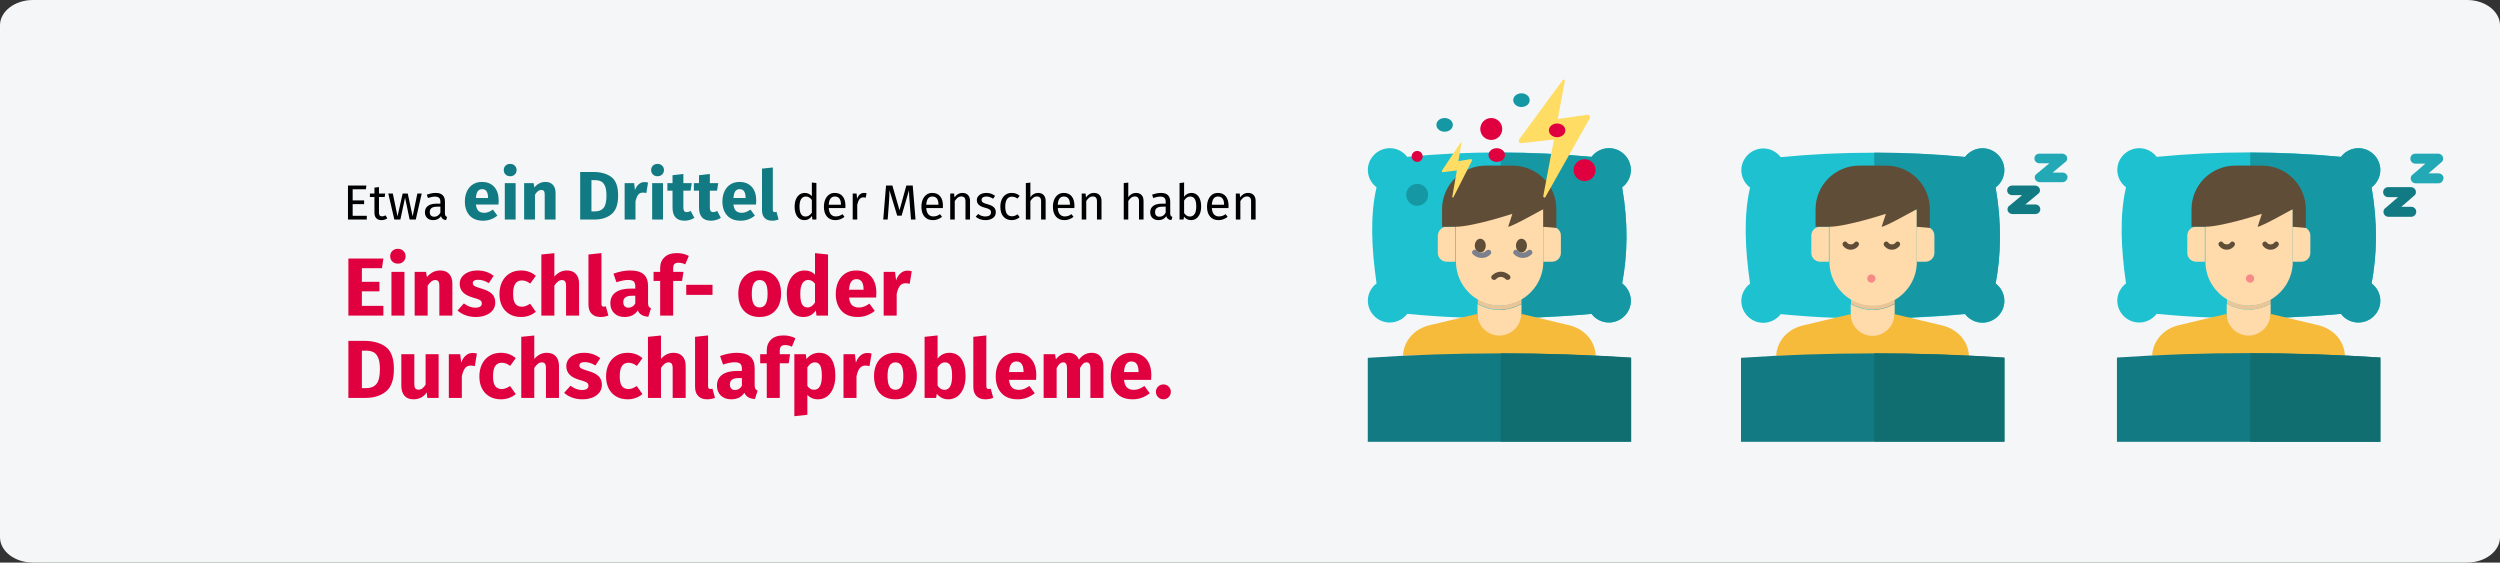 <?xml version="1.0" encoding="UTF-8"?>
<svg width="911px" height="205px" viewBox="0 0 911 205" version="1.1" xmlns="http://www.w3.org/2000/svg" xmlns:xlink="http://www.w3.org/1999/xlink">
    <rect x="0" y="0" width="911" height="205" fill="#333333" stroke="none"/>
    <title>schlafstoerungen-haeufigkeit</title>
    <g id="Page-1" stroke="none" stroke-width="1" fill="none" fill-rule="evenodd">
        <g id="vorlage" transform="translate(0, -6666)" fill-rule="nonzero">
            <g id="schlafstoerungen-haeufigkeit" transform="translate(0, 6666)">
                <path d="M12,0 L899,0 C905.6,0 911,4.146 911,9.213 L911,195.787 C911,200.854 905.6,205 899,205 L12,205 C5.4,205 0,200.854 0,195.787 L0,9.213 C0,4.146 5.4,0 12,0 Z" id="path-1" fill="#F5F6F7"></path>
                <g id="Etwa-ein-Drittel-der" transform="translate(126.8, 59.725)">
                    <path d="M6.858,20.275 L6.858,18.907 L1.71,18.907 L1.71,14.659 L5.886,14.659 L5.886,13.291 L1.71,13.291 L1.71,9.241 L6.516,9.241 L6.714,7.873 L0,7.873 L0,20.275 L6.858,20.275 Z M12.204,20.491 C12.996,20.491 13.704,20.275 14.328,19.843 L14.328,19.843 L13.698,18.745 C13.23,18.997 12.81,19.123 12.438,19.123 C12.03,19.123 11.739,19.012 11.565,18.79 C11.391,18.568 11.304,18.211 11.304,17.719 L11.304,17.719 L11.304,12.067 L13.374,12.067 L13.554,10.789 L11.304,10.789 L11.304,8.449 L9.648,8.647 L9.648,10.789 L7.992,10.789 L7.992,12.067 L9.648,12.067 L9.648,17.791 C9.648,18.667 9.873,19.336 10.323,19.798 C10.773,20.26 11.4,20.491 12.204,20.491 Z M19.098,20.275 L20.808,12.283 L22.464,20.275 L24.714,20.275 L26.874,10.789 L25.29,10.789 L23.562,19.123 L21.78,10.789 L19.926,10.789 L18.054,19.123 L16.344,10.789 L14.688,10.789 L16.902,20.275 L19.098,20.275 Z M35.748,20.491 L36.126,19.339 C35.862,19.243 35.664,19.102 35.532,18.916 C35.4,18.73 35.334,18.445 35.334,18.061 L35.334,18.061 L35.334,13.723 C35.334,12.715 35.058,11.938 34.506,11.392 C33.954,10.846 33.12,10.573 32.004,10.573 C30.996,10.573 29.904,10.789 28.728,11.221 L28.728,11.221 L29.142,12.427 C30.15,12.091 31.002,11.923 31.698,11.923 C32.37,11.923 32.868,12.067 33.192,12.355 C33.516,12.643 33.678,13.123 33.678,13.795 L33.678,13.795 L33.678,14.497 L32.22,14.497 C30.888,14.497 29.859,14.767 29.133,15.307 C28.407,15.847 28.044,16.621 28.044,17.629 C28.044,18.481 28.314,19.171 28.854,19.699 C29.394,20.227 30.132,20.491 31.068,20.491 C32.316,20.491 33.258,20.017 33.894,19.069 C34.038,19.525 34.26,19.861 34.56,20.077 C34.86,20.293 35.256,20.431 35.748,20.491 L35.748,20.491 Z M31.446,19.249 C30.906,19.249 30.498,19.105 30.222,18.817 C29.946,18.529 29.808,18.103 29.808,17.539 C29.808,16.243 30.684,15.595 32.436,15.595 L32.436,15.595 L33.678,15.595 L33.678,17.773 C33.138,18.757 32.394,19.249 31.446,19.249 Z" id="Etwa" fill="#000000"></path>
                    <path d="M49.271,20.7 C51.171,20.7 52.896,20.083 54.446,18.85 L54.446,18.85 L52.821,16.65 C52.238,17.05 51.696,17.346 51.196,17.538 C50.696,17.729 50.179,17.825 49.646,17.825 C48.763,17.825 48.071,17.6 47.571,17.15 C47.071,16.7 46.754,15.917 46.621,14.8 L46.621,14.8 L54.846,14.8 C54.896,14.4 54.921,13.925 54.921,13.375 C54.921,11.242 54.379,9.575 53.296,8.375 C52.213,7.175 50.713,6.575 48.796,6.575 C47.496,6.575 46.379,6.888 45.446,7.513 C44.513,8.137 43.804,8.988 43.321,10.062 C42.838,11.137 42.596,12.35 42.596,13.7 C42.596,15.833 43.171,17.533 44.321,18.8 C45.471,20.067 47.121,20.7 49.271,20.7 Z M51.046,12.425 L46.621,12.425 C46.704,11.275 46.934,10.45 47.309,9.95 C47.684,9.45 48.213,9.2 48.896,9.2 C50.296,9.2 51.013,10.217 51.046,12.25 L51.046,12.25 L51.046,12.425 Z M59.096,4.5 C59.779,4.5 60.342,4.287 60.783,3.862 C61.225,3.438 61.446,2.9 61.446,2.25 C61.446,1.6 61.225,1.062 60.783,0.637 C60.342,0.212 59.779,0 59.096,0 C58.413,0 57.854,0.212 57.421,0.637 C56.988,1.062 56.771,1.6 56.771,2.25 C56.771,2.9 56.988,3.438 57.421,3.862 C57.854,4.287 58.413,4.5 59.096,4.5 Z M61.096,20.275 L61.096,7 L57.146,7 L57.146,20.275 L61.096,20.275 Z M68.146,20.275 L68.146,11.2 C68.879,10.05 69.646,9.475 70.446,9.475 C70.863,9.475 71.175,9.604 71.383,9.863 C71.592,10.121 71.696,10.583 71.696,11.25 L71.696,11.25 L71.696,20.275 L75.646,20.275 L75.646,10.575 C75.646,9.308 75.321,8.325 74.671,7.625 C74.021,6.925 73.121,6.575 71.971,6.575 C71.154,6.575 70.417,6.742 69.758,7.075 C69.1,7.408 68.488,7.908 67.921,8.575 L67.921,8.575 L67.646,7 L64.196,7 L64.196,20.275 L68.146,20.275 Z M89.821,20.275 C92.371,20.275 94.446,19.621 96.046,18.312 C97.646,17.004 98.446,14.742 98.446,11.525 C98.446,8.258 97.625,6.013 95.984,4.787 C94.342,3.562 92.163,2.95 89.446,2.95 L89.446,2.95 L84.621,2.95 L84.621,20.275 L89.821,20.275 Z M90.071,17.3 L88.721,17.3 L88.721,5.925 L90.021,5.925 C90.904,5.925 91.646,6.079 92.246,6.388 C92.846,6.696 93.321,7.258 93.671,8.075 C94.021,8.892 94.196,10.042 94.196,11.525 C94.196,13.692 93.846,15.196 93.146,16.038 C92.446,16.879 91.421,17.3 90.071,17.3 L90.071,17.3 Z M104.771,20.275 L104.771,13.7 C105.004,12.617 105.325,11.804 105.734,11.262 C106.142,10.721 106.738,10.45 107.521,10.45 C107.821,10.45 108.221,10.508 108.721,10.625 L108.721,10.625 L109.346,6.8 C108.946,6.683 108.504,6.625 108.021,6.625 C107.254,6.625 106.567,6.888 105.959,7.412 C105.35,7.938 104.896,8.658 104.596,9.575 L104.596,9.575 L104.271,7 L100.821,7 L100.821,20.275 L104.771,20.275 Z M112.796,4.5 C113.479,4.5 114.042,4.287 114.484,3.862 C114.925,3.438 115.146,2.9 115.146,2.25 C115.146,1.6 114.925,1.062 114.484,0.637 C114.042,0.212 113.479,0 112.796,0 C112.113,0 111.554,0.212 111.121,0.637 C110.688,1.062 110.471,1.6 110.471,2.25 C110.471,2.9 110.688,3.438 111.121,3.862 C111.554,4.287 112.113,4.5 112.796,4.5 Z M114.796,20.275 L114.796,7 L110.846,7 L110.846,20.275 L114.796,20.275 Z M122.621,20.7 C123.254,20.7 123.892,20.608 124.534,20.425 C125.175,20.242 125.738,19.983 126.221,19.65 L126.221,19.65 L124.896,17.15 C124.396,17.433 123.921,17.575 123.471,17.575 C123.038,17.575 122.721,17.442 122.521,17.175 C122.321,16.908 122.221,16.467 122.221,15.85 L122.221,15.85 L122.221,9.75 L124.846,9.75 L125.271,7 L122.221,7 L122.221,3.675 L118.271,4.125 L118.271,7 L116.396,7 L116.396,9.75 L118.271,9.75 L118.271,15.9 C118.271,19.083 119.721,20.683 122.621,20.7 Z M132.271,20.7 C132.904,20.7 133.542,20.608 134.184,20.425 C134.825,20.242 135.388,19.983 135.871,19.65 L135.871,19.65 L134.546,17.15 C134.046,17.433 133.571,17.575 133.121,17.575 C132.688,17.575 132.371,17.442 132.171,17.175 C131.971,16.908 131.871,16.467 131.871,15.85 L131.871,15.85 L131.871,9.75 L134.496,9.75 L134.921,7 L131.871,7 L131.871,3.675 L127.921,4.125 L127.921,7 L126.046,7 L126.046,9.75 L127.921,9.75 L127.921,15.9 C127.921,19.083 129.371,20.683 132.271,20.7 Z M143.121,20.7 C145.021,20.7 146.746,20.083 148.296,18.85 L148.296,18.85 L146.671,16.65 C146.088,17.05 145.546,17.346 145.046,17.538 C144.546,17.729 144.029,17.825 143.496,17.825 C142.613,17.825 141.921,17.6 141.421,17.15 C140.921,16.7 140.604,15.917 140.471,14.8 L140.471,14.8 L148.696,14.8 C148.746,14.4 148.771,13.925 148.771,13.375 C148.771,11.242 148.229,9.575 147.146,8.375 C146.063,7.175 144.563,6.575 142.646,6.575 C141.346,6.575 140.229,6.888 139.296,7.513 C138.363,8.137 137.654,8.988 137.171,10.062 C136.688,11.137 136.446,12.35 136.446,13.7 C136.446,15.833 137.021,17.533 138.171,18.8 C139.321,20.067 140.971,20.7 143.121,20.7 Z M144.896,12.425 L140.471,12.425 C140.554,11.275 140.784,10.45 141.159,9.95 C141.534,9.45 142.063,9.2 142.746,9.2 C144.146,9.2 144.863,10.217 144.896,12.25 L144.896,12.25 L144.896,12.425 Z M154.521,20.7 C155.404,20.7 156.204,20.55 156.921,20.25 L156.921,20.25 L156.146,17.45 C155.946,17.533 155.729,17.575 155.496,17.575 C155.046,17.575 154.821,17.3 154.821,16.75 L154.821,16.75 L154.821,1.3 L150.871,1.725 L150.871,16.9 C150.871,18.117 151.192,19.054 151.833,19.712 C152.475,20.371 153.371,20.7 154.521,20.7 Z" id="einDrittel" fill="#117A83"></path>
                    <path d="M166.339,20.491 C166.915,20.491 167.437,20.356 167.905,20.086 C168.373,19.816 168.763,19.441 169.075,18.961 L169.075,18.961 L169.237,20.275 L170.695,20.275 L170.695,6.973 L169.039,6.775 L169.039,11.743 C168.307,10.963 167.455,10.573 166.483,10.573 C165.727,10.573 165.067,10.786 164.503,11.212 C163.939,11.638 163.507,12.229 163.207,12.985 C162.907,13.741 162.757,14.605 162.757,15.577 C162.757,17.077 163.072,18.271 163.702,19.159 C164.332,20.047 165.211,20.491 166.339,20.491 Z M166.699,19.177 C166.003,19.177 165.469,18.877 165.097,18.277 C164.725,17.677 164.539,16.765 164.539,15.541 C164.539,14.329 164.74,13.417 165.142,12.805 C165.544,12.193 166.111,11.887 166.843,11.887 C167.287,11.887 167.686,11.992 168.04,12.202 C168.394,12.412 168.727,12.721 169.039,13.129 L169.039,13.129 L169.039,17.773 C168.703,18.241 168.355,18.592 167.995,18.826 C167.635,19.06 167.203,19.177 166.699,19.177 Z M177.625,20.491 C178.825,20.491 179.929,20.095 180.937,19.303 L180.937,19.303 L180.217,18.313 C179.797,18.601 179.395,18.811 179.011,18.943 C178.627,19.075 178.207,19.141 177.751,19.141 C177.031,19.141 176.443,18.895 175.987,18.403 C175.531,17.911 175.267,17.143 175.195,16.099 L175.195,16.099 L181.243,16.099 C181.267,15.811 181.279,15.529 181.279,15.253 C181.279,13.789 180.943,12.643 180.271,11.815 C179.599,10.987 178.633,10.573 177.373,10.573 C176.569,10.573 175.87,10.789 175.276,11.221 C174.682,11.653 174.226,12.25 173.908,13.012 C173.59,13.774 173.431,14.647 173.431,15.631 C173.431,17.143 173.8,18.331 174.538,19.195 C175.276,20.059 176.305,20.491 177.625,20.491 Z M179.641,14.875 L175.195,14.875 C175.315,12.883 176.053,11.887 177.409,11.887 C178.153,11.887 178.711,12.133 179.083,12.625 C179.455,13.117 179.641,13.831 179.641,14.767 L179.641,14.767 L179.641,14.875 Z M185.581,20.275 L185.581,14.857 C185.785,13.945 186.067,13.273 186.427,12.841 C186.787,12.409 187.261,12.193 187.849,12.193 C188.113,12.193 188.389,12.229 188.677,12.301 L188.677,12.301 L188.983,10.681 C188.695,10.609 188.383,10.573 188.047,10.573 C187.471,10.573 186.967,10.753 186.535,11.113 C186.103,11.473 185.761,12.007 185.509,12.715 L185.509,12.715 L185.347,10.789 L183.925,10.789 L183.925,20.275 L185.581,20.275 Z M196.669,20.275 L197.083,14.803 C197.239,12.835 197.317,11.101 197.317,9.601 L197.317,9.601 L200.143,18.871 L201.745,18.871 L204.427,9.619 C204.451,10.795 204.553,12.481 204.733,14.677 L204.733,14.677 L205.165,20.275 L206.821,20.275 L205.795,7.873 L203.473,7.873 L200.989,16.891 L198.379,7.873 L196.075,7.873 L195.049,20.275 L196.669,20.275 Z M213.157,20.491 C214.357,20.491 215.461,20.095 216.469,19.303 L216.469,19.303 L215.749,18.313 C215.329,18.601 214.927,18.811 214.543,18.943 C214.159,19.075 213.739,19.141 213.283,19.141 C212.563,19.141 211.975,18.895 211.519,18.403 C211.063,17.911 210.799,17.143 210.727,16.099 L210.727,16.099 L216.775,16.099 C216.799,15.811 216.811,15.529 216.811,15.253 C216.811,13.789 216.475,12.643 215.803,11.815 C215.131,10.987 214.165,10.573 212.905,10.573 C212.101,10.573 211.402,10.789 210.808,11.221 C210.214,11.653 209.758,12.25 209.44,13.012 C209.122,13.774 208.963,14.647 208.963,15.631 C208.963,17.143 209.332,18.331 210.07,19.195 C210.808,20.059 211.837,20.491 213.157,20.491 Z M215.173,14.875 L210.727,14.875 C210.847,12.883 211.585,11.887 212.941,11.887 C213.685,11.887 214.243,12.133 214.615,12.625 C214.987,13.117 215.173,13.831 215.173,14.767 L215.173,14.767 L215.173,14.875 Z M221.113,20.275 L221.113,13.543 C221.449,13.003 221.809,12.589 222.193,12.301 C222.577,12.013 223.021,11.869 223.525,11.869 C224.017,11.869 224.389,12.007 224.641,12.283 C224.893,12.559 225.019,13.033 225.019,13.705 L225.019,13.705 L225.019,20.275 L226.675,20.275 L226.675,13.471 C226.675,12.571 226.432,11.863 225.946,11.347 C225.46,10.831 224.785,10.573 223.921,10.573 C223.321,10.573 222.772,10.717 222.274,11.005 C221.776,11.293 221.359,11.689 221.023,12.193 L221.023,12.193 L220.879,10.789 L219.457,10.789 L219.457,20.275 L221.113,20.275 Z M232.327,20.491 C233.371,20.491 234.256,20.245 234.982,19.753 C235.708,19.261 236.071,18.547 236.071,17.611 C236.071,16.819 235.81,16.195 235.288,15.739 C234.766,15.283 233.977,14.923 232.921,14.659 C232.153,14.455 231.622,14.245 231.328,14.029 C231.034,13.813 230.887,13.513 230.887,13.129 C230.887,12.745 231.043,12.442 231.355,12.22 C231.667,11.998 232.093,11.887 232.633,11.887 C233.065,11.887 233.476,11.953 233.866,12.085 C234.256,12.217 234.667,12.421 235.099,12.697 L235.099,12.697 L235.801,11.653 C235.333,11.293 234.841,11.023 234.325,10.843 C233.809,10.663 233.227,10.573 232.579,10.573 C231.931,10.573 231.346,10.684 230.824,10.906 C230.302,11.128 229.894,11.44 229.6,11.842 C229.306,12.244 229.159,12.691 229.159,13.183 C229.159,13.867 229.384,14.431 229.834,14.875 C230.284,15.319 231.013,15.673 232.021,15.937 C232.645,16.105 233.119,16.264 233.443,16.414 C233.767,16.564 233.995,16.738 234.127,16.936 C234.259,17.134 234.325,17.395 234.325,17.719 C234.325,18.163 234.142,18.514 233.776,18.772 C233.41,19.03 232.915,19.159 232.291,19.159 C231.319,19.159 230.431,18.853 229.627,18.241 L229.627,18.241 L228.745,19.249 C229.693,20.077 230.887,20.491 232.327,20.491 Z M241.867,20.491 C242.935,20.491 243.901,20.143 244.765,19.447 L244.765,19.447 L244.009,18.367 C243.625,18.619 243.277,18.802 242.965,18.916 C242.653,19.03 242.311,19.087 241.939,19.087 C241.159,19.087 240.559,18.802 240.139,18.232 C239.719,17.662 239.509,16.777 239.509,15.577 C239.509,14.377 239.722,13.471 240.148,12.859 C240.574,12.247 241.171,11.941 241.939,11.941 C242.323,11.941 242.674,11.998 242.992,12.112 C243.31,12.226 243.637,12.403 243.973,12.643 L243.973,12.643 L244.765,11.599 C244.333,11.239 243.883,10.978 243.415,10.816 C242.947,10.654 242.431,10.573 241.867,10.573 C241.015,10.573 240.28,10.783 239.662,11.203 C239.044,11.623 238.567,12.211 238.231,12.967 C237.895,13.723 237.727,14.605 237.727,15.613 C237.727,17.137 238.096,18.331 238.834,19.195 C239.572,20.059 240.583,20.491 241.867,20.491 Z M248.671,20.275 L248.671,13.525 C249.007,12.997 249.367,12.589 249.751,12.301 C250.135,12.013 250.573,11.869 251.065,11.869 C251.557,11.869 251.932,12.007 252.19,12.283 C252.448,12.559 252.577,13.033 252.577,13.705 L252.577,13.705 L252.577,20.275 L254.233,20.275 L254.233,13.471 C254.233,12.571 253.99,11.863 253.504,11.347 C253.018,10.831 252.343,10.573 251.479,10.573 C250.351,10.573 249.415,11.083 248.671,12.103 L248.671,12.103 L248.671,6.811 L247.015,6.991 L247.015,20.275 L248.671,20.275 Z M261.073,20.491 C262.273,20.491 263.377,20.095 264.385,19.303 L264.385,19.303 L263.665,18.313 C263.245,18.601 262.843,18.811 262.459,18.943 C262.075,19.075 261.655,19.141 261.199,19.141 C260.479,19.141 259.891,18.895 259.435,18.403 C258.979,17.911 258.715,17.143 258.643,16.099 L258.643,16.099 L264.691,16.099 C264.715,15.811 264.727,15.529 264.727,15.253 C264.727,13.789 264.391,12.643 263.719,11.815 C263.047,10.987 262.081,10.573 260.821,10.573 C260.017,10.573 259.318,10.789 258.724,11.221 C258.13,11.653 257.674,12.25 257.356,13.012 C257.038,13.774 256.879,14.647 256.879,15.631 C256.879,17.143 257.248,18.331 257.986,19.195 C258.724,20.059 259.753,20.491 261.073,20.491 Z M263.089,14.875 L258.643,14.875 C258.763,12.883 259.501,11.887 260.857,11.887 C261.601,11.887 262.159,12.133 262.531,12.625 C262.903,13.117 263.089,13.831 263.089,14.767 L263.089,14.767 L263.089,14.875 Z M269.029,20.275 L269.029,13.543 C269.365,13.003 269.725,12.589 270.109,12.301 C270.493,12.013 270.937,11.869 271.441,11.869 C271.933,11.869 272.305,12.007 272.557,12.283 C272.809,12.559 272.935,13.033 272.935,13.705 L272.935,13.705 L272.935,20.275 L274.591,20.275 L274.591,13.471 C274.591,12.571 274.348,11.863 273.862,11.347 C273.376,10.831 272.701,10.573 271.837,10.573 C271.237,10.573 270.688,10.717 270.19,11.005 C269.692,11.293 269.275,11.689 268.939,12.193 L268.939,12.193 L268.795,10.789 L267.373,10.789 L267.373,20.275 L269.029,20.275 Z M284.347,20.275 L284.347,13.525 C284.683,12.997 285.043,12.589 285.427,12.301 C285.811,12.013 286.249,11.869 286.741,11.869 C287.233,11.869 287.608,12.007 287.866,12.283 C288.124,12.559 288.253,13.033 288.253,13.705 L288.253,13.705 L288.253,20.275 L289.909,20.275 L289.909,13.471 C289.909,12.571 289.666,11.863 289.18,11.347 C288.694,10.831 288.019,10.573 287.155,10.573 C286.027,10.573 285.091,11.083 284.347,12.103 L284.347,12.103 L284.347,6.811 L282.691,6.991 L282.691,20.275 L284.347,20.275 Z M300.043,20.491 L300.421,19.339 C300.157,19.243 299.959,19.102 299.827,18.916 C299.695,18.73 299.629,18.445 299.629,18.061 L299.629,18.061 L299.629,13.723 C299.629,12.715 299.353,11.938 298.801,11.392 C298.249,10.846 297.415,10.573 296.299,10.573 C295.291,10.573 294.199,10.789 293.023,11.221 L293.023,11.221 L293.437,12.427 C294.445,12.091 295.297,11.923 295.993,11.923 C296.665,11.923 297.163,12.067 297.487,12.355 C297.811,12.643 297.973,13.123 297.973,13.795 L297.973,13.795 L297.973,14.497 L296.515,14.497 C295.183,14.497 294.154,14.767 293.428,15.307 C292.702,15.847 292.339,16.621 292.339,17.629 C292.339,18.481 292.609,19.171 293.149,19.699 C293.689,20.227 294.427,20.491 295.363,20.491 C296.611,20.491 297.553,20.017 298.189,19.069 C298.333,19.525 298.555,19.861 298.855,20.077 C299.155,20.293 299.551,20.431 300.043,20.491 L300.043,20.491 Z M295.741,19.249 C295.201,19.249 294.793,19.105 294.517,18.817 C294.241,18.529 294.103,18.103 294.103,17.539 C294.103,16.243 294.979,15.595 296.731,15.595 L296.731,15.595 L297.973,15.595 L297.973,17.773 C297.433,18.757 296.689,19.249 295.741,19.249 Z M307.171,20.491 C307.927,20.491 308.587,20.284 309.151,19.87 C309.715,19.456 310.147,18.874 310.447,18.124 C310.747,17.374 310.897,16.507 310.897,15.523 C310.897,13.963 310.579,12.748 309.943,11.878 C309.307,11.008 308.449,10.573 307.369,10.573 C306.265,10.573 305.371,11.041 304.687,11.977 L304.687,11.977 L304.687,6.775 L303.031,6.973 L303.031,20.275 L304.489,20.275 L304.651,19.231 C305.335,20.071 306.175,20.491 307.171,20.491 Z M306.775,19.177 C306.367,19.177 305.98,19.063 305.614,18.835 C305.248,18.607 304.939,18.295 304.687,17.899 L304.687,17.899 L304.687,13.363 C305.323,12.379 306.061,11.887 306.901,11.887 C307.609,11.887 308.155,12.172 308.539,12.742 C308.923,13.312 309.115,14.239 309.115,15.523 C309.115,16.771 308.908,17.692 308.494,18.286 C308.08,18.88 307.507,19.177 306.775,19.177 Z M317.233,20.491 C318.433,20.491 319.537,20.095 320.545,19.303 L320.545,19.303 L319.825,18.313 C319.405,18.601 319.003,18.811 318.619,18.943 C318.235,19.075 317.815,19.141 317.359,19.141 C316.639,19.141 316.051,18.895 315.595,18.403 C315.139,17.911 314.875,17.143 314.803,16.099 L314.803,16.099 L320.851,16.099 C320.875,15.811 320.887,15.529 320.887,15.253 C320.887,13.789 320.551,12.643 319.879,11.815 C319.207,10.987 318.241,10.573 316.981,10.573 C316.177,10.573 315.478,10.789 314.884,11.221 C314.29,11.653 313.834,12.25 313.516,13.012 C313.198,13.774 313.039,14.647 313.039,15.631 C313.039,17.143 313.408,18.331 314.146,19.195 C314.884,20.059 315.913,20.491 317.233,20.491 Z M319.249,14.875 L314.803,14.875 C314.923,12.883 315.661,11.887 317.017,11.887 C317.761,11.887 318.319,12.133 318.691,12.625 C319.063,13.117 319.249,13.831 319.249,14.767 L319.249,14.767 L319.249,14.875 Z M325.189,20.275 L325.189,13.543 C325.525,13.003 325.885,12.589 326.269,12.301 C326.653,12.013 327.097,11.869 327.601,11.869 C328.093,11.869 328.465,12.007 328.717,12.283 C328.969,12.559 329.095,13.033 329.095,13.705 L329.095,13.705 L329.095,20.275 L330.751,20.275 L330.751,13.471 C330.751,12.571 330.508,11.863 330.022,11.347 C329.536,10.831 328.861,10.573 327.997,10.573 C327.397,10.573 326.848,10.717 326.35,11.005 C325.852,11.293 325.435,11.689 325.099,12.193 L325.099,12.193 L324.955,10.789 L323.533,10.789 L323.533,20.275 L325.189,20.275 Z" id="derMenschenhaben" fill="#000000"></path>
                    <path d="M12.9,55.275 L12.9,51.735 L5.07,51.735 L5.07,46.425 L11.46,46.425 L11.46,42.975 L5.07,42.975 L5.07,37.995 L12.39,37.995 L12.9,34.485 L0.15,34.485 L0.15,55.275 L12.9,55.275 Z M18.18,36.345 C19,36.345 19.675,36.09 20.205,35.58 C20.735,35.07 21,34.425 21,33.645 C21,32.865 20.735,32.22 20.205,31.71 C19.675,31.2 19,30.945 18.18,30.945 C17.36,30.945 16.69,31.2 16.17,31.71 C15.65,32.22 15.39,32.865 15.39,33.645 C15.39,34.425 15.65,35.07 16.17,35.58 C16.69,36.09 17.36,36.345 18.18,36.345 Z M20.58,55.275 L20.58,39.345 L15.84,39.345 L15.84,55.275 L20.58,55.275 Z M29.04,55.275 L29.04,44.385 C29.92,43.005 30.84,42.315 31.8,42.315 C32.3,42.315 32.675,42.47 32.925,42.78 C33.175,43.09 33.3,43.645 33.3,44.445 L33.3,44.445 L33.3,55.275 L38.04,55.275 L38.04,43.635 C38.04,42.115 37.65,40.935 36.87,40.095 C36.09,39.255 35.01,38.835 33.63,38.835 C32.65,38.835 31.765,39.035 30.975,39.435 C30.185,39.835 29.45,40.435 28.77,41.235 L28.77,41.235 L28.44,39.345 L24.3,39.345 L24.3,55.275 L29.04,55.275 Z M46.59,55.785 C47.91,55.785 49.11,55.575 50.19,55.155 C51.27,54.735 52.12,54.13 52.74,53.34 C53.36,52.55 53.67,51.615 53.67,50.535 C53.67,49.175 53.265,48.11 52.455,47.34 C51.645,46.57 50.41,45.945 48.75,45.465 C47.79,45.185 47.08,44.945 46.62,44.745 C46.16,44.545 45.855,44.35 45.705,44.16 C45.555,43.97 45.48,43.725 45.48,43.425 C45.48,43.045 45.645,42.75 45.975,42.54 C46.305,42.33 46.78,42.225 47.4,42.225 C48.72,42.225 50.03,42.635 51.33,43.455 L51.33,43.455 L53.07,40.785 C52.31,40.165 51.43,39.685 50.43,39.345 C49.43,39.005 48.36,38.835 47.22,38.835 C45.92,38.835 44.775,39.05 43.785,39.48 C42.795,39.91 42.035,40.49 41.505,41.22 C40.975,41.95 40.71,42.775 40.71,43.695 C40.71,44.915 41.1,45.935 41.88,46.755 C42.66,47.575 43.84,48.215 45.42,48.675 C46.42,48.955 47.15,49.19 47.61,49.38 C48.07,49.57 48.38,49.775 48.54,49.995 C48.7,50.215 48.78,50.515 48.78,50.895 C48.78,51.375 48.575,51.745 48.165,52.005 C47.755,52.265 47.19,52.395 46.47,52.395 C44.99,52.395 43.58,51.875 42.24,50.835 L42.24,50.835 L39.93,53.415 C40.73,54.155 41.705,54.735 42.855,55.155 C44.005,55.575 45.25,55.785 46.59,55.785 Z M63.09,55.785 C65.09,55.785 66.88,55.155 68.46,53.895 L68.46,53.895 L66.39,50.955 C65.77,51.335 65.24,51.61 64.8,51.78 C64.36,51.95 63.87,52.035 63.33,52.035 C62.31,52.035 61.53,51.685 60.99,50.985 C60.45,50.285 60.18,49.095 60.18,47.415 C60.18,45.675 60.45,44.415 60.99,43.635 C61.53,42.855 62.33,42.465 63.39,42.465 C64.41,42.465 65.42,42.845 66.42,43.605 L66.42,43.605 L68.46,40.785 C67.68,40.125 66.85,39.635 65.97,39.315 C65.09,38.995 64.1,38.835 63,38.835 C61.44,38.835 60.07,39.2 58.89,39.93 C57.71,40.66 56.8,41.675 56.16,42.975 C55.52,44.275 55.2,45.765 55.2,47.445 C55.2,49.125 55.52,50.59 56.16,51.84 C56.8,53.09 57.71,54.06 58.89,54.75 C60.07,55.44 61.47,55.785 63.09,55.785 Z M75.21,55.275 L75.21,44.355 C76.09,42.995 77.01,42.315 77.97,42.315 C78.45,42.315 78.82,42.47 79.08,42.78 C79.34,43.09 79.47,43.645 79.47,44.445 L79.47,44.445 L79.47,55.275 L84.21,55.275 L84.21,43.635 C84.21,42.115 83.82,40.935 83.04,40.095 C82.26,39.255 81.18,38.835 79.8,38.835 C78.88,38.835 78.05,39.02 77.31,39.39 C76.57,39.76 75.87,40.315 75.21,41.055 L75.21,41.055 L75.21,32.535 L70.47,33.015 L70.47,55.275 L75.21,55.275 Z M92.01,55.785 C93.07,55.785 94.03,55.605 94.89,55.245 L94.89,55.245 L93.96,51.885 C93.72,51.985 93.46,52.035 93.18,52.035 C92.64,52.035 92.37,51.705 92.37,51.045 L92.37,51.045 L92.37,32.505 L87.63,33.015 L87.63,51.225 C87.63,52.685 88.015,53.81 88.785,54.6 C89.555,55.39 90.63,55.785 92.01,55.785 Z M100.8,55.785 C102.96,55.785 104.56,54.985 105.6,53.385 C105.94,54.145 106.42,54.7 107.04,55.05 C107.66,55.4 108.46,55.615 109.44,55.695 L109.44,55.695 L110.43,52.605 C110.05,52.465 109.775,52.255 109.605,51.975 C109.435,51.695 109.35,51.255 109.35,50.655 L109.35,50.655 L109.35,44.475 C109.35,42.595 108.82,41.185 107.76,40.245 C106.7,39.305 105.03,38.835 102.75,38.835 C101.85,38.835 100.875,38.935 99.825,39.135 C98.775,39.335 97.75,39.625 96.75,40.005 L96.75,40.005 L97.83,43.125 C98.61,42.865 99.37,42.66 100.11,42.51 C100.85,42.36 101.48,42.285 102,42.285 C103,42.285 103.7,42.46 104.1,42.81 C104.5,43.16 104.7,43.805 104.7,44.745 L104.7,44.745 L104.7,45.435 L103.08,45.435 C100.66,45.435 98.81,45.895 97.53,46.815 C96.25,47.735 95.61,49.065 95.61,50.805 C95.61,52.285 96.08,53.485 97.02,54.405 C97.96,55.325 99.22,55.785 100.8,55.785 Z M102.18,52.395 C101.6,52.395 101.145,52.22 100.815,51.87 C100.485,51.52 100.32,51.025 100.32,50.385 C100.32,49.585 100.585,48.995 101.115,48.615 C101.645,48.235 102.45,48.045 103.53,48.045 L103.53,48.045 L104.7,48.045 L104.7,50.865 C104.1,51.885 103.26,52.395 102.18,52.395 Z M118.5,55.275 L118.5,42.645 L121.74,42.645 L122.25,39.345 L118.5,39.345 L118.5,38.115 C118.5,37.355 118.65,36.815 118.95,36.495 C119.25,36.175 119.74,36.015 120.42,36.015 C121.28,36.015 122.11,36.215 122.91,36.615 L122.91,36.615 L124.2,33.525 C122.88,32.845 121.43,32.505 119.85,32.505 C117.89,32.505 116.385,33.01 115.335,34.02 C114.285,35.03 113.76,36.335 113.76,37.935 L113.76,37.935 L113.76,39.345 L111.36,39.345 L111.36,42.645 L113.76,42.645 L113.76,55.275 L118.5,55.275 Z M132.84,47.715 L132.84,44.055 L123.27,44.055 L123.27,47.715 L132.84,47.715 Z M150.03,55.785 C151.63,55.785 153.015,55.435 154.185,54.735 C155.355,54.035 156.255,53.05 156.885,51.78 C157.515,50.51 157.83,49.025 157.83,47.325 C157.83,44.645 157.14,42.56 155.76,41.07 C154.38,39.58 152.47,38.835 150.03,38.835 C148.43,38.835 147.045,39.185 145.875,39.885 C144.705,40.585 143.805,41.57 143.175,42.84 C142.545,44.11 142.23,45.595 142.23,47.295 C142.23,49.975 142.925,52.06 144.315,53.55 C145.705,55.04 147.61,55.785 150.03,55.785 Z M150.03,52.305 C149.05,52.305 148.325,51.905 147.855,51.105 C147.385,50.305 147.15,49.035 147.15,47.295 C147.15,45.595 147.39,44.34 147.87,43.53 C148.35,42.72 149.07,42.315 150.03,42.315 C151.01,42.315 151.735,42.715 152.205,43.515 C152.675,44.315 152.91,45.585 152.91,47.325 C152.91,49.025 152.67,50.28 152.19,51.09 C151.71,51.9 150.99,52.305 150.03,52.305 Z M165.96,55.785 C167.86,55.785 169.37,54.995 170.49,53.415 L170.49,53.415 L170.73,55.275 L174.93,55.275 L174.93,33.015 L170.19,32.505 L170.19,40.335 C169.19,39.335 167.93,38.835 166.41,38.835 C165.13,38.835 163.995,39.195 163.005,39.915 C162.015,40.635 161.25,41.635 160.71,42.915 C160.17,44.195 159.9,45.645 159.9,47.265 C159.9,49.905 160.415,51.985 161.445,53.505 C162.475,55.025 163.98,55.785 165.96,55.785 Z M167.43,52.305 C166.59,52.305 165.945,51.935 165.495,51.195 C165.045,50.455 164.82,49.155 164.82,47.295 C164.82,45.595 165.08,44.335 165.6,43.515 C166.12,42.695 166.82,42.285 167.7,42.285 C168.2,42.285 168.645,42.395 169.035,42.615 C169.425,42.835 169.81,43.175 170.19,43.635 L170.19,43.635 L170.19,50.505 C169.45,51.705 168.53,52.305 167.43,52.305 Z M185.76,55.785 C188.04,55.785 190.11,55.045 191.97,53.565 L191.97,53.565 L190.02,50.925 C189.32,51.405 188.67,51.76 188.07,51.99 C187.47,52.22 186.85,52.335 186.21,52.335 C185.15,52.335 184.32,52.065 183.72,51.525 C183.12,50.985 182.74,50.045 182.58,48.705 L182.58,48.705 L192.45,48.705 C192.51,48.225 192.54,47.655 192.54,46.995 C192.54,44.435 191.89,42.435 190.59,40.995 C189.29,39.555 187.49,38.835 185.19,38.835 C183.63,38.835 182.29,39.21 181.17,39.96 C180.05,40.71 179.2,41.73 178.62,43.02 C178.04,44.31 177.75,45.765 177.75,47.385 C177.75,49.945 178.44,51.985 179.82,53.505 C181.2,55.025 183.18,55.785 185.76,55.785 Z M187.89,45.855 L182.58,45.855 C182.68,44.475 182.955,43.485 183.405,42.885 C183.855,42.285 184.49,41.985 185.31,41.985 C186.99,41.985 187.85,43.205 187.89,45.645 L187.89,45.645 L187.89,45.855 Z M199.95,55.275 L199.95,47.385 C200.23,46.085 200.615,45.11 201.105,44.46 C201.595,43.81 202.31,43.485 203.25,43.485 C203.61,43.485 204.09,43.555 204.69,43.695 L204.69,43.695 L205.44,39.105 C204.96,38.965 204.43,38.895 203.85,38.895 C202.93,38.895 202.105,39.21 201.375,39.84 C200.645,40.47 200.1,41.335 199.74,42.435 L199.74,42.435 L199.35,39.345 L195.21,39.345 L195.21,55.275 L199.95,55.275 Z M6.39,85.275 C9.45,85.275 11.94,84.49 13.86,82.92 C15.78,81.35 16.74,78.635 16.74,74.775 C16.74,70.855 15.755,68.16 13.785,66.69 C11.815,65.22 9.2,64.485 5.94,64.485 L5.94,64.485 L0.15,64.485 L0.15,85.275 L6.39,85.275 Z M6.69,81.705 L5.07,81.705 L5.07,68.055 L6.63,68.055 C7.69,68.055 8.58,68.24 9.3,68.61 C10.02,68.98 10.59,69.655 11.01,70.635 C11.43,71.615 11.64,72.995 11.64,74.775 C11.64,77.375 11.22,79.18 10.38,80.19 C9.54,81.2 8.31,81.705 6.69,81.705 L6.69,81.705 Z M23.88,85.785 C25.94,85.785 27.55,84.945 28.71,83.265 L28.71,83.265 L28.92,85.275 L33.03,85.275 L33.03,69.345 L28.29,69.345 L28.29,80.415 C27.57,81.655 26.71,82.275 25.71,82.275 C25.19,82.275 24.805,82.12 24.555,81.81 C24.305,81.5 24.18,80.955 24.18,80.175 L24.18,80.175 L24.18,69.345 L19.44,69.345 L19.44,80.775 C19.44,82.355 19.815,83.585 20.565,84.465 C21.315,85.345 22.42,85.785 23.88,85.785 Z M41.49,85.275 L41.49,77.385 C41.77,76.085 42.155,75.11 42.645,74.46 C43.135,73.81 43.85,73.485 44.79,73.485 C45.15,73.485 45.63,73.555 46.23,73.695 L46.23,73.695 L46.98,69.105 C46.5,68.965 45.97,68.895 45.39,68.895 C44.47,68.895 43.645,69.21 42.915,69.84 C42.185,70.47 41.64,71.335 41.28,72.435 L41.28,72.435 L40.89,69.345 L36.75,69.345 L36.75,85.275 L41.49,85.275 Z M55.77,85.785 C57.77,85.785 59.56,85.155 61.14,83.895 L61.14,83.895 L59.07,80.955 C58.45,81.335 57.92,81.61 57.48,81.78 C57.04,81.95 56.55,82.035 56.01,82.035 C54.99,82.035 54.21,81.685 53.67,80.985 C53.13,80.285 52.86,79.095 52.86,77.415 C52.86,75.675 53.13,74.415 53.67,73.635 C54.21,72.855 55.01,72.465 56.07,72.465 C57.09,72.465 58.1,72.845 59.1,73.605 L59.1,73.605 L61.14,70.785 C60.36,70.125 59.53,69.635 58.65,69.315 C57.77,68.995 56.78,68.835 55.68,68.835 C54.12,68.835 52.75,69.2 51.57,69.93 C50.39,70.66 49.48,71.675 48.84,72.975 C48.2,74.275 47.88,75.765 47.88,77.445 C47.88,79.125 48.2,80.59 48.84,81.84 C49.48,83.09 50.39,84.06 51.57,84.75 C52.75,85.44 54.15,85.785 55.77,85.785 Z M67.89,85.275 L67.89,74.355 C68.77,72.995 69.69,72.315 70.65,72.315 C71.13,72.315 71.5,72.47 71.76,72.78 C72.02,73.09 72.15,73.645 72.15,74.445 L72.15,74.445 L72.15,85.275 L76.89,85.275 L76.89,73.635 C76.89,72.115 76.5,70.935 75.72,70.095 C74.94,69.255 73.86,68.835 72.48,68.835 C71.56,68.835 70.73,69.02 69.99,69.39 C69.25,69.76 68.55,70.315 67.89,71.055 L67.89,71.055 L67.89,62.535 L63.15,63.015 L63.15,85.275 L67.89,85.275 Z M85.44,85.785 C86.76,85.785 87.96,85.575 89.04,85.155 C90.12,84.735 90.97,84.13 91.59,83.34 C92.21,82.55 92.52,81.615 92.52,80.535 C92.52,79.175 92.115,78.11 91.305,77.34 C90.495,76.57 89.26,75.945 87.6,75.465 C86.64,75.185 85.93,74.945 85.47,74.745 C85.01,74.545 84.705,74.35 84.555,74.16 C84.405,73.97 84.33,73.725 84.33,73.425 C84.33,73.045 84.495,72.75 84.825,72.54 C85.155,72.33 85.63,72.225 86.25,72.225 C87.57,72.225 88.88,72.635 90.18,73.455 L90.18,73.455 L91.92,70.785 C91.16,70.165 90.28,69.685 89.28,69.345 C88.28,69.005 87.21,68.835 86.07,68.835 C84.77,68.835 83.625,69.05 82.635,69.48 C81.645,69.91 80.885,70.49 80.355,71.22 C79.825,71.95 79.56,72.775 79.56,73.695 C79.56,74.915 79.95,75.935 80.73,76.755 C81.51,77.575 82.69,78.215 84.27,78.675 C85.27,78.955 86,79.19 86.46,79.38 C86.92,79.57 87.23,79.775 87.39,79.995 C87.55,80.215 87.63,80.515 87.63,80.895 C87.63,81.375 87.425,81.745 87.015,82.005 C86.605,82.265 86.04,82.395 85.32,82.395 C83.84,82.395 82.43,81.875 81.09,80.835 L81.09,80.835 L78.78,83.415 C79.58,84.155 80.555,84.735 81.705,85.155 C82.855,85.575 84.1,85.785 85.44,85.785 Z M101.94,85.785 C103.94,85.785 105.73,85.155 107.31,83.895 L107.31,83.895 L105.24,80.955 C104.62,81.335 104.09,81.61 103.65,81.78 C103.21,81.95 102.72,82.035 102.18,82.035 C101.16,82.035 100.38,81.685 99.84,80.985 C99.3,80.285 99.03,79.095 99.03,77.415 C99.03,75.675 99.3,74.415 99.84,73.635 C100.38,72.855 101.18,72.465 102.24,72.465 C103.26,72.465 104.27,72.845 105.27,73.605 L105.27,73.605 L107.31,70.785 C106.53,70.125 105.7,69.635 104.82,69.315 C103.94,68.995 102.95,68.835 101.85,68.835 C100.29,68.835 98.92,69.2 97.74,69.93 C96.56,70.66 95.65,71.675 95.01,72.975 C94.37,74.275 94.05,75.765 94.05,77.445 C94.05,79.125 94.37,80.59 95.01,81.84 C95.65,83.09 96.56,84.06 97.74,84.75 C98.92,85.44 100.32,85.785 101.94,85.785 Z M114.06,85.275 L114.06,74.355 C114.94,72.995 115.86,72.315 116.82,72.315 C117.3,72.315 117.67,72.47 117.93,72.78 C118.19,73.09 118.32,73.645 118.32,74.445 L118.32,74.445 L118.32,85.275 L123.06,85.275 L123.06,73.635 C123.06,72.115 122.67,70.935 121.89,70.095 C121.11,69.255 120.03,68.835 118.65,68.835 C117.73,68.835 116.9,69.02 116.16,69.39 C115.42,69.76 114.72,70.315 114.06,71.055 L114.06,71.055 L114.06,62.535 L109.32,63.015 L109.32,85.275 L114.06,85.275 Z M130.86,85.785 C131.92,85.785 132.88,85.605 133.74,85.245 L133.74,85.245 L132.81,81.885 C132.57,81.985 132.31,82.035 132.03,82.035 C131.49,82.035 131.22,81.705 131.22,81.045 L131.22,81.045 L131.22,62.505 L126.48,63.015 L126.48,81.225 C126.48,82.685 126.865,83.81 127.635,84.6 C128.405,85.39 129.48,85.785 130.86,85.785 Z M139.65,85.785 C141.81,85.785 143.41,84.985 144.45,83.385 C144.79,84.145 145.27,84.7 145.89,85.05 C146.51,85.4 147.31,85.615 148.29,85.695 L148.29,85.695 L149.28,82.605 C148.9,82.465 148.625,82.255 148.455,81.975 C148.285,81.695 148.2,81.255 148.2,80.655 L148.2,80.655 L148.2,74.475 C148.2,72.595 147.67,71.185 146.61,70.245 C145.55,69.305 143.88,68.835 141.6,68.835 C140.7,68.835 139.725,68.935 138.675,69.135 C137.625,69.335 136.6,69.625 135.6,70.005 L135.6,70.005 L136.68,73.125 C137.46,72.865 138.22,72.66 138.96,72.51 C139.7,72.36 140.33,72.285 140.85,72.285 C141.85,72.285 142.55,72.46 142.95,72.81 C143.35,73.16 143.55,73.805 143.55,74.745 L143.55,74.745 L143.55,75.435 L141.93,75.435 C139.51,75.435 137.66,75.895 136.38,76.815 C135.1,77.735 134.46,79.065 134.46,80.805 C134.46,82.285 134.93,83.485 135.87,84.405 C136.81,85.325 138.07,85.785 139.65,85.785 Z M141.03,82.395 C140.45,82.395 139.995,82.22 139.665,81.87 C139.335,81.52 139.17,81.025 139.17,80.385 C139.17,79.585 139.435,78.995 139.965,78.615 C140.495,78.235 141.3,78.045 142.38,78.045 L142.38,78.045 L143.55,78.045 L143.55,80.865 C142.95,81.885 142.11,82.395 141.03,82.395 Z M157.35,85.275 L157.35,72.645 L160.59,72.645 L161.1,69.345 L157.35,69.345 L157.35,68.115 C157.35,67.355 157.5,66.815 157.8,66.495 C158.1,66.175 158.59,66.015 159.27,66.015 C160.13,66.015 160.96,66.215 161.76,66.615 L161.76,66.615 L163.05,63.525 C161.73,62.845 160.28,62.505 158.7,62.505 C156.74,62.505 155.235,63.01 154.185,64.02 C153.135,65.03 152.61,66.335 152.61,67.935 L152.61,67.935 L152.61,69.345 L150.21,69.345 L150.21,72.645 L152.61,72.645 L152.61,85.275 L157.35,85.275 Z M162.66,91.935 L167.4,91.425 L167.4,84.135 C168.38,85.235 169.67,85.785 171.27,85.785 C172.55,85.785 173.67,85.42 174.63,84.69 C175.59,83.96 176.325,82.95 176.835,81.66 C177.345,80.37 177.6,78.905 177.6,77.265 C177.6,74.605 177.11,72.535 176.13,71.055 C175.15,69.575 173.66,68.835 171.66,68.835 C170.82,68.835 170,69.02 169.2,69.39 C168.4,69.76 167.69,70.335 167.07,71.115 L167.07,71.115 L166.83,69.345 L162.66,69.345 L162.66,91.935 Z M169.83,82.305 C168.85,82.305 168.04,81.835 167.4,80.895 L167.4,80.895 L167.4,74.175 C167.76,73.575 168.175,73.115 168.645,72.795 C169.115,72.475 169.62,72.315 170.16,72.315 C171,72.315 171.63,72.68 172.05,73.41 C172.47,74.14 172.68,75.445 172.68,77.325 C172.68,80.645 171.73,82.305 169.83,82.305 Z M185.31,85.275 L185.31,77.385 C185.59,76.085 185.975,75.11 186.465,74.46 C186.955,73.81 187.67,73.485 188.61,73.485 C188.97,73.485 189.45,73.555 190.05,73.695 L190.05,73.695 L190.8,69.105 C190.32,68.965 189.79,68.895 189.21,68.895 C188.29,68.895 187.465,69.21 186.735,69.84 C186.005,70.47 185.46,71.335 185.1,72.435 L185.1,72.435 L184.71,69.345 L180.57,69.345 L180.57,85.275 L185.31,85.275 Z M199.5,85.785 C201.1,85.785 202.485,85.435 203.655,84.735 C204.825,84.035 205.725,83.05 206.355,81.78 C206.985,80.51 207.3,79.025 207.3,77.325 C207.3,74.645 206.61,72.56 205.23,71.07 C203.85,69.58 201.94,68.835 199.5,68.835 C197.9,68.835 196.515,69.185 195.345,69.885 C194.175,70.585 193.275,71.57 192.645,72.84 C192.015,74.11 191.7,75.595 191.7,77.295 C191.7,79.975 192.395,82.06 193.785,83.55 C195.175,85.04 197.08,85.785 199.5,85.785 Z M199.5,82.305 C198.52,82.305 197.795,81.905 197.325,81.105 C196.855,80.305 196.62,79.035 196.62,77.295 C196.62,75.595 196.86,74.34 197.34,73.53 C197.82,72.72 198.54,72.315 199.5,72.315 C200.48,72.315 201.205,72.715 201.675,73.515 C202.145,74.315 202.38,75.585 202.38,77.325 C202.38,79.025 202.14,80.28 201.66,81.09 C201.18,81.9 200.46,82.305 199.5,82.305 Z M218.73,85.785 C220.03,85.785 221.155,85.425 222.105,84.705 C223.055,83.985 223.785,82.985 224.295,81.705 C224.805,80.425 225.06,78.965 225.06,77.325 C225.06,74.645 224.55,72.56 223.53,71.07 C222.51,69.58 221.05,68.835 219.15,68.835 C218.27,68.835 217.455,69.025 216.705,69.405 C215.955,69.785 215.34,70.305 214.86,70.965 L214.86,70.965 L214.86,62.505 L210.12,63.015 L210.12,85.275 L214.32,85.275 L214.56,83.745 C215.06,84.385 215.665,84.885 216.375,85.245 C217.085,85.605 217.87,85.785 218.73,85.785 Z M217.35,82.335 C216.85,82.335 216.385,82.2 215.955,81.93 C215.525,81.66 215.16,81.285 214.86,80.805 L214.86,80.805 L214.86,74.175 C215.6,72.935 216.5,72.315 217.56,72.315 C218.4,72.315 219.04,72.675 219.48,73.395 C219.92,74.115 220.14,75.425 220.14,77.325 C220.14,80.665 219.21,82.335 217.35,82.335 Z M232.26,85.785 C233.32,85.785 234.28,85.605 235.14,85.245 L235.14,85.245 L234.21,81.885 C233.97,81.985 233.71,82.035 233.43,82.035 C232.89,82.035 232.62,81.705 232.62,81.045 L232.62,81.045 L232.62,62.505 L227.88,63.015 L227.88,81.225 C227.88,82.685 228.265,83.81 229.035,84.6 C229.805,85.39 230.88,85.785 232.26,85.785 Z M244.05,85.785 C246.33,85.785 248.4,85.045 250.26,83.565 L250.26,83.565 L248.31,80.925 C247.61,81.405 246.96,81.76 246.36,81.99 C245.76,82.22 245.14,82.335 244.5,82.335 C243.44,82.335 242.61,82.065 242.01,81.525 C241.41,80.985 241.03,80.045 240.87,78.705 L240.87,78.705 L250.74,78.705 C250.8,78.225 250.83,77.655 250.83,76.995 C250.83,74.435 250.18,72.435 248.88,70.995 C247.58,69.555 245.78,68.835 243.48,68.835 C241.92,68.835 240.58,69.21 239.46,69.96 C238.34,70.71 237.49,71.73 236.91,73.02 C236.33,74.31 236.04,75.765 236.04,77.385 C236.04,79.945 236.73,81.985 238.11,83.505 C239.49,85.025 241.47,85.785 244.05,85.785 Z M246.18,75.855 L240.87,75.855 C240.97,74.475 241.245,73.485 241.695,72.885 C242.145,72.285 242.78,71.985 243.6,71.985 C245.28,71.985 246.14,73.205 246.18,75.645 L246.18,75.645 L246.18,75.855 Z M258.24,85.275 L258.24,74.385 C258.6,73.705 258.975,73.19 259.365,72.84 C259.755,72.49 260.19,72.315 260.67,72.315 C261.57,72.315 262.02,73.025 262.02,74.445 L262.02,74.445 L262.02,85.275 L266.76,85.275 L266.76,74.385 C267.12,73.685 267.49,73.165 267.87,72.825 C268.25,72.485 268.69,72.315 269.19,72.315 C270.09,72.315 270.54,73.025 270.54,74.445 L270.54,74.445 L270.54,85.275 L275.28,85.275 L275.28,73.635 C275.28,72.135 274.9,70.96 274.14,70.11 C273.38,69.26 272.37,68.835 271.11,68.835 C270.11,68.835 269.225,69.04 268.455,69.45 C267.685,69.86 266.98,70.495 266.34,71.355 C266.04,70.555 265.565,69.935 264.915,69.495 C264.265,69.055 263.49,68.835 262.59,68.835 C261.63,68.835 260.775,69.03 260.025,69.42 C259.275,69.81 258.59,70.405 257.97,71.205 L257.97,71.205 L257.64,69.345 L253.5,69.345 L253.5,85.275 L258.24,85.275 Z M285.96,85.785 C288.24,85.785 290.31,85.045 292.17,83.565 L292.17,83.565 L290.22,80.925 C289.52,81.405 288.87,81.76 288.27,81.99 C287.67,82.22 287.05,82.335 286.41,82.335 C285.35,82.335 284.52,82.065 283.92,81.525 C283.32,80.985 282.94,80.045 282.78,78.705 L282.78,78.705 L292.65,78.705 C292.71,78.225 292.74,77.655 292.74,76.995 C292.74,74.435 292.09,72.435 290.79,70.995 C289.49,69.555 287.69,68.835 285.39,68.835 C283.83,68.835 282.49,69.21 281.37,69.96 C280.25,70.71 279.4,71.73 278.82,73.02 C278.24,74.31 277.95,75.765 277.95,77.385 C277.95,79.945 278.64,81.985 280.02,83.505 C281.4,85.025 283.38,85.785 285.96,85.785 Z M288.09,75.855 L282.78,75.855 C282.88,74.475 283.155,73.485 283.605,72.885 C284.055,72.285 284.69,71.985 285.51,71.985 C287.19,71.985 288.05,73.205 288.09,75.645 L288.09,75.645 L288.09,75.855 Z M297.15,85.785 C297.89,85.785 298.525,85.52 299.055,84.99 C299.585,84.46 299.85,83.815 299.85,83.055 C299.85,82.315 299.585,81.68 299.055,81.15 C298.525,80.62 297.89,80.355 297.15,80.355 C296.39,80.355 295.745,80.62 295.215,81.15 C294.685,81.68 294.42,82.315 294.42,83.055 C294.42,83.815 294.685,84.46 295.215,84.99 C295.745,85.52 296.39,85.785 297.15,85.785 Z" id="Einschlaf-oderDurchschlafprobleme." fill="#E0003F"></path>
                </g>
                <g id="Group" transform="translate(771.711, 53.915)">
                    <g transform="translate(96.704, 2.085)">
                        <path d="M10.252,23 L1.922,23 C1.175,23 0.534,22.572 0.214,21.823 C0,21.181 0.107,20.326 0.748,19.898 L5.447,15.833 L1.816,15.833 C0.854,15.833 0,15.084 0,14.014 C0,13.051 0.748,12.195 1.816,12.195 L10.146,12.195 C10.893,12.195 11.534,12.623 11.854,13.372 C12.068,14.014 11.961,14.87 11.32,15.298 L6.621,19.363 L10.252,19.363 C11.214,19.363 12.068,20.112 12.068,21.181 C12.068,22.144 11.214,23 10.252,23 L10.252,23 Z" id="Path_149_" fill="#117A83"></path>
                        <path d="M20.184,10.805 L11.854,10.805 C11.107,10.805 10.466,10.377 10.146,9.628 C9.932,8.986 10.039,8.13 10.68,7.702 L15.379,3.637 L11.748,3.637 C10.786,3.637 9.932,2.888 9.932,1.819 C9.932,0.749 10.68,0 11.748,0 L20.078,0 C20.825,0 21.466,0.428 21.786,1.177 C22,1.819 21.893,2.674 21.252,3.102 L16.553,7.167 L20.184,7.167 C21.146,7.167 22,7.916 22,8.986 C21.893,9.949 21.146,10.805 20.184,10.805 L20.184,10.805 Z" id="Path_148_" fill="#22A9B5"></path>
                    </g>
                    <g id="Path" transform="translate(-0.296, 0.085)">
                        <path d="M40.198,61.91 C38.235,61.91 36.271,61.807 34.411,61.704 C27.798,61.499 21.081,60.985 14.467,60.369 C11.78,63.861 6.82,64.58 3.307,61.91 C-0.207,59.239 -0.93,54.309 1.757,50.817 C2.17,50.2 2.79,49.687 3.307,49.276 C1.447,36.437 0.93,24.42 3.307,14.251 C-0.207,11.581 -0.93,6.651 1.757,3.159 C4.443,-0.334 9.404,-1.053 12.917,1.618 C13.537,2.029 14.054,2.645 14.467,3.159 C36.788,1.002 59.315,1.002 81.636,3.159 C84.323,-0.334 89.283,-1.053 92.797,1.618 C96.31,4.288 97.033,9.219 94.347,12.711 C93.933,13.327 93.313,13.841 92.797,14.251 C95.07,27.398 94.76,38.902 92.797,49.276 C96.31,51.947 97.033,56.877 94.347,60.369 C91.66,63.861 86.7,64.58 83.186,61.91 C82.566,61.499 82.05,60.882 81.636,60.369 C75.023,60.985 68.306,61.396 61.692,61.704 C59.729,61.807 57.765,61.807 55.905,61.91" fill="#1DC1D0"></path>
                        <path d="M48.568,1.618 C59.625,1.618 70.682,2.131 81.636,3.159 C84.323,-0.334 89.283,-1.053 92.797,1.618 C96.31,4.288 97.033,9.219 94.347,12.711 C93.933,13.327 93.313,13.841 92.797,14.251 C95.07,27.398 94.76,38.902 92.797,49.276 C96.31,51.947 97.033,56.877 94.347,60.369 C91.66,63.861 86.7,64.58 83.186,61.91 C82.566,61.499 82.05,60.882 81.636,60.369 C75.023,60.985 68.306,61.396 61.692,61.704 C59.729,61.807 50.532,61.601 48.568,61.704" fill="#1598A4"></path>
                        <path d="M64.069,22.263 L64.069,41.367 C64.069,47.222 60.865,52.357 56.112,55.131 C53.735,56.466 51.048,57.288 48.155,57.288 C45.262,57.288 42.471,56.466 40.198,55.131 C38.958,54.412 37.821,53.59 36.891,52.563 C33.998,49.687 32.241,45.681 32.241,41.367 L32.241,23.598 L64.069,22.263 Z" fill="#FFDAAA"></path>
                        <path d="M56.009,55.131 L56.009,56.671 C53.632,58.007 50.945,58.828 48.052,58.828 C45.158,58.828 42.368,58.007 40.095,56.671 L40.095,55.131 C42.471,56.466 45.158,57.288 48.052,57.288 C50.945,57.288 53.632,56.466 56.009,55.131 Z" fill="#EAC598"></path>
                        <path d="M56.009,53.898 L56.009,55.131 C53.632,56.466 50.945,57.288 48.052,57.288 C45.158,57.288 42.368,56.466 40.095,55.131 L40.095,53.898 L56.009,53.898 Z" fill="#FFDAAA"></path>
                        <path d="M56.009,56.671 L56.009,68.38 L39.991,68.38 L39.991,56.671 C42.368,58.007 45.055,58.828 47.948,58.828 C50.842,58.828 53.632,58.007 56.009,56.671 Z" fill="#FFDAAA"></path>
                        <g id="Group" transform="translate(12.814, 6.343)">
                            <path d="M16.017,22.288 L19.221,22.288 L19.221,22.288 L19.221,35.025 L19.221,35.025 L16.017,35.025 C14.26,35.025 12.814,33.587 12.814,31.841 L12.814,25.472 C12.814,23.726 14.26,22.288 16.017,22.288 Z" id="Path" fill="#FFDAAA"></path>
                            <path d="M54.459,35.025 L51.255,35.025 L51.255,35.025 L51.255,22.288 L51.255,22.288 L54.459,22.288 C56.215,22.288 57.662,23.726 57.662,25.472 L57.662,31.841 C57.662,33.587 56.215,35.025 54.459,35.025 Z" id="Path" fill="#FFDAAA"></path>
                            <path d="M19.221,22.288 C25.628,22.288 39.991,17.564 39.991,17.564 L38.441,22.288 C39.991,22.288 52.805,14.893 51.255,15.92 L51.255,22.288 L56.009,22.699 L56.009,15.92 C56.009,7.087 48.878,2.46405023e-24 39.991,2.46405023e-24 L30.381,2.46405023e-24 C21.494,2.46405023e-24 14.364,7.087 14.364,15.92 L14.364,22.288 L19.221,22.288" id="Path" fill="#5F4D37"></path>
                            <path d="M0,69.228 C0.31,63.681 4.34,59.367 9.817,58.135 L21.494,55.362 L27.178,54.026 C27.178,58.443 30.794,61.935 35.135,61.935 C39.475,61.935 43.091,58.34 43.091,54.026 L48.775,55.362 L60.452,58.135 C66.032,59.47 69.959,63.681 70.269,69.228" id="Path" fill="#F7BB3C"></path>
                        </g>
                        <path d="M0,107 L0,76.289 C31.931,74.132 64.069,74.132 96,76.289 L96,107" fill="#117A83"></path>
                        <path d="M48.568,74.749 C64.379,74.749 80.189,75.262 96,76.289 L96,107 L48.568,107 L48.568,74.749 Z" fill="#116E70"></path>
                    </g>
                    <path d="M39.704,37.085 C38.638,37.085 37.679,36.626 36.932,35.708 C36.612,35.249 36.612,34.675 37.039,34.331 C37.465,33.986 37.998,33.986 38.318,34.446 C38.638,34.905 39.171,35.134 39.704,35.134 C40.237,35.134 40.771,34.905 41.09,34.446 C41.41,33.986 41.943,33.986 42.37,34.331 C42.796,34.675 42.796,35.249 42.476,35.708 C41.73,36.626 40.771,37.085 39.704,37.085 Z" id="Path_152_" fill="#5F4D37"></path>
                    <path d="M55.704,37.085 C54.638,37.085 53.679,36.626 52.932,35.708 C52.612,35.249 52.612,34.675 53.039,34.331 C53.465,33.986 53.998,33.986 54.318,34.446 C54.638,34.905 55.171,35.134 55.704,35.134 C56.237,35.134 56.771,34.905 57.09,34.446 C57.41,33.986 57.943,33.986 58.37,34.331 C58.796,34.675 58.796,35.249 58.476,35.708 C57.73,36.626 56.771,37.085 55.704,37.085 L55.704,37.085 Z" id="Path_151_" fill="#5F4D37"></path>
                    <path d="M49.704,47.585 C49.704,46.742 49.012,46.085 48.204,46.085 C47.397,46.085 46.704,46.742 46.704,47.585 C46.704,48.429 47.397,49.085 48.204,49.085 C49.127,49.085 49.704,48.429 49.704,47.585 Z" id="Path_150_" fill="#F78989"></path>
                </g>
                <g id="Group" transform="translate(634.416, 54)">
                    <g transform="translate(97, 2)">
                        <path d="M10.252,22 L1.922,22 C1.175,22 0.534,21.589 0.214,20.869 C2.97303263e-22,20.252 0.107,19.43 0.748,19.019 L5.447,15.112 L1.816,15.112 C0.854,15.112 2.97303263e-22,14.393 2.97303263e-22,13.364 C2.97303263e-22,12.439 0.748,11.617 1.816,11.617 L10.146,11.617 C10.893,11.617 11.534,12.028 11.854,12.748 C12.068,13.364 11.961,14.187 11.32,14.598 L6.621,18.505 L10.252,18.505 C11.214,18.505 12.068,19.224 12.068,20.252 C12.068,21.28 11.214,22 10.252,22 L10.252,22 Z" id="Path_10_" fill="#117A83"></path>
                        <path d="M20.184,10.383 L11.854,10.383 C11.107,10.383 10.466,9.972 10.146,9.252 C9.932,8.636 10.039,7.813 10.68,7.402 L15.379,3.495 L11.748,3.495 C10.786,3.495 9.932,2.776 9.932,1.748 C9.932,0.72 10.68,-3.12564576e-23 11.748,-3.12564576e-23 L20.078,-3.12564576e-23 C20.825,-3.12564576e-23 21.466,0.411 21.786,1.131 C22,1.748 21.893,2.57 21.252,2.981 L16.553,6.888 L20.184,6.888 C21.146,6.888 22,7.607 22,8.636 C21.893,9.561 21.146,10.383 20.184,10.383 L20.184,10.383 Z" id="Path_9_" fill="#22A9B5"></path>
                    </g>
                    <g id="Path">
                        <path d="M40.198,62.012 C38.235,62.012 36.271,61.91 34.411,61.807 C27.798,61.601 21.081,61.088 14.467,60.472 C11.78,63.964 6.82,64.683 3.307,62.012 C-0.207,59.342 -0.93,54.412 1.757,50.919 C2.17,50.303 2.79,49.79 3.307,49.379 C1.447,36.54 0.93,24.523 3.307,14.354 C-0.207,11.684 -0.93,6.753 1.757,3.261 C4.443,-0.231 9.404,-0.95 12.917,1.721 C13.537,2.131 14.054,2.748 14.467,3.261 C36.788,1.104 59.315,1.104 81.636,3.261 C84.323,-0.231 89.283,-0.95 92.797,1.721 C96.31,4.391 97.033,9.321 94.347,12.813 C93.933,13.43 93.313,13.943 92.797,14.354 C95.07,27.501 94.76,39.005 92.797,49.379 C96.31,52.049 97.033,56.979 94.347,60.472 C91.66,63.964 86.7,64.683 83.186,62.012 C82.566,61.601 82.05,60.985 81.636,60.472 C75.023,61.088 68.306,61.499 61.692,61.807 C59.729,61.91 57.765,61.91 55.905,62.012" fill="#1DC1D0"></path>
                        <path d="M48.568,1.618 C59.625,1.618 70.682,2.131 81.636,3.159 C84.323,-0.334 89.283,-1.053 92.797,1.618 C96.31,4.288 97.033,9.219 94.347,12.711 C93.933,13.327 93.313,13.841 92.797,14.251 C95.07,27.398 94.76,38.902 92.797,49.276 C96.31,51.947 97.033,56.877 94.347,60.369 C91.66,63.861 86.7,64.58 83.186,61.91 C82.566,61.499 82.05,60.882 81.636,60.369 C75.023,60.985 68.306,61.396 61.692,61.704 C59.729,61.807 50.532,61.601 48.568,61.704" fill="#1598A4"></path>
                        <path d="M64.069,22.366 L64.069,41.47 C64.069,47.325 60.865,52.46 56.112,55.233 C53.735,56.569 51.048,57.39 48.155,57.39 C45.262,57.39 42.471,56.569 40.198,55.233 C38.958,54.514 37.821,53.693 36.891,52.666 C33.998,49.79 32.241,45.784 32.241,41.47 L32.241,23.701 L64.069,22.366 Z" fill="#FFDAAA"></path>
                        <path d="M56.009,55.131 L56.009,56.671 C53.632,58.007 50.945,58.828 48.052,58.828 C45.158,58.828 42.368,58.007 40.095,56.671 L40.095,55.131 C42.471,56.466 45.158,57.288 48.052,57.288 C50.945,57.288 53.632,56.569 56.009,55.131 Z" fill="#EAC598"></path>
                        <path d="M56.009,54.001 L56.009,55.233 C53.632,56.569 50.945,57.39 48.052,57.39 C45.158,57.39 42.368,56.569 40.095,55.233 L40.095,54.001 L56.009,54.001 Z" fill="#FFDAAA"></path>
                        <path d="M56.009,56.774 L56.009,68.483 L39.991,68.483 L39.991,56.774 C42.368,58.109 45.055,58.931 47.948,58.931 C50.842,58.931 53.632,58.109 56.009,56.774 Z" fill="#FFDAAA"></path>
                        <g id="Group" transform="translate(12.814, 6.343)">
                            <path d="M16.017,22.288 L19.221,22.288 L19.221,22.288 L19.221,35.025 L19.221,35.025 L16.017,35.025 C14.26,35.025 12.814,33.587 12.814,31.841 L12.814,25.472 C12.814,23.726 14.26,22.288 16.017,22.288 Z" id="Path" fill="#FFDAAA"></path>
                            <path d="M54.459,35.025 L51.255,35.025 L51.255,35.025 L51.255,22.288 L51.255,22.288 L54.459,22.288 C56.215,22.288 57.662,23.726 57.662,25.472 L57.662,31.841 C57.662,33.587 56.215,35.025 54.459,35.025 Z" id="Path" fill="#FFDAAA"></path>
                            <path d="M19.221,22.288 C25.628,22.288 39.991,17.564 39.991,17.564 L38.441,22.288 C39.991,22.288 52.805,14.893 51.255,15.92 L51.255,22.288 L56.009,22.699 L56.009,15.92 C56.009,7.087 48.878,0 39.991,0 L30.381,0 C21.494,0 14.364,7.087 14.364,15.92 L14.364,22.288 L19.221,22.288" id="Path" fill="#5F4D37"></path>
                            <path d="M0,69.33 C0.31,63.784 4.34,59.47 9.817,58.237 L21.494,55.464 L27.178,54.129 C27.178,58.546 30.794,62.038 35.135,62.038 C39.475,62.038 43.091,58.443 43.091,54.129 L48.775,55.464 L60.452,58.237 C66.032,59.573 69.959,63.784 70.269,69.33" id="Path" fill="#F7BB3C"></path>
                        </g>
                        <path d="M2.87673419e-22,107 L2.87673419e-22,76.392 C31.931,74.235 64.069,74.235 96,76.392 L96,107" fill="#117A83"></path>
                        <path d="M48.568,74.749 C64.379,74.749 80.189,75.262 96,76.289 L96,106.897 L48.568,106.897 L48.568,74.749 Z" fill="#116E70"></path>
                    </g>
                    <path d="M40,37 C38.934,37 37.974,36.541 37.228,35.623 C36.908,35.164 36.908,34.59 37.335,34.245 C37.761,33.901 38.294,33.901 38.614,34.36 C38.934,34.819 39.467,35.049 40,35.049 C40.533,35.049 41.066,34.819 41.386,34.36 C41.706,33.901 42.239,33.901 42.665,34.245 C43.092,34.59 43.092,35.164 42.772,35.623 C42.026,36.541 41.066,37 40,37 Z" id="Path_8_" fill="#5F4D37"></path>
                    <path d="M55,37 C53.934,37 52.974,36.541 52.228,35.623 C51.908,35.164 51.908,34.59 52.335,34.245 C52.761,33.901 53.294,33.901 53.614,34.36 C53.934,34.819 54.467,35.049 55,35.049 C55.533,35.049 56.066,34.819 56.386,34.36 C56.706,33.901 57.239,33.901 57.665,34.245 C58.092,34.59 58.092,35.164 57.772,35.623 C57.026,36.541 56.066,37 55,37 L55,37 Z" id="Path_7_" fill="#5F4D37"></path>
                    <path d="M49,47.5 C49,46.656 48.308,46 47.5,46 C46.692,46 46,46.656 46,47.5 C46,48.344 46.692,49 47.5,49 C48.308,49 49,48.344 49,47.5 Z" id="Path_6_" fill="#F78989"></path>
                </g>
                <g id="Group" transform="translate(499, 29)">
                    <g id="Path" transform="translate(-0.584, 25)">
                        <path d="M40.095,61.91 C38.131,61.91 36.168,61.807 34.308,61.704 C27.694,61.499 20.977,60.985 14.364,60.369 C11.677,63.861 6.717,64.58 3.203,61.91 C-0.31,59.239 -1.033,54.309 1.653,50.817 C2.067,50.2 2.687,49.687 3.203,49.276 C1.343,36.437 0.827,24.42 3.203,14.251 C-0.31,11.581 -1.033,6.651 1.653,3.159 C4.34,-0.334 9.3,-1.053 12.814,1.618 C13.434,2.029 13.95,2.645 14.364,3.159 C36.685,1.002 59.212,1.002 81.533,3.159 C84.22,-0.334 89.18,-1.053 92.693,1.618 C96.207,4.288 96.93,9.219 94.243,12.711 C93.83,13.327 93.21,13.841 92.693,14.251 C94.967,27.398 94.657,38.902 92.693,49.276 C96.207,51.947 96.93,56.877 94.243,60.369 C91.557,63.861 86.596,64.58 83.083,61.91 C82.463,61.499 81.946,60.882 81.533,60.369 C74.919,60.985 68.202,61.396 61.589,61.704 C59.625,61.807 57.662,61.807 55.802,61.91" fill="#1DC1D0"></path>
                        <path d="M48.465,1.618 C59.522,1.618 70.579,2.131 81.533,3.159 C84.22,-0.334 89.18,-1.053 92.693,1.618 C96.207,4.288 96.93,9.219 94.243,12.711 C93.83,13.327 93.21,13.841 92.693,14.251 C94.967,27.398 94.657,38.902 92.693,49.276 C96.207,51.947 96.93,56.877 94.243,60.369 C91.557,63.861 86.596,64.58 83.083,61.91 C82.463,61.499 81.946,60.882 81.533,60.369 C74.919,60.985 68.202,61.396 61.589,61.704 C59.625,61.807 50.428,61.601 48.465,61.704" fill="#1598A4"></path>
                        <path d="M63.966,22.263 L63.966,41.367 C63.966,47.222 60.762,52.357 56.009,55.131 C53.632,56.466 50.945,57.288 48.052,57.288 C45.158,57.288 42.368,56.466 40.095,55.131 C38.855,54.412 37.718,53.59 36.788,52.563 C33.895,49.687 32.138,45.681 32.138,41.367 L32.138,23.598 L63.966,22.263 Z" fill="#FFDAAA"></path>
                        <path d="M56.009,55.131 L56.009,56.671 C53.632,58.007 50.945,58.828 48.052,58.828 C45.158,58.828 42.368,58.007 40.095,56.671 L40.095,55.131 C42.471,56.466 45.158,57.288 48.052,57.288 C50.945,57.288 53.632,56.466 56.009,55.131 Z" fill="#EAC598"></path>
                        <path d="M56.009,53.898 L56.009,55.131 C53.632,56.466 50.945,57.288 48.052,57.288 C45.158,57.288 42.368,56.466 40.095,55.131 L40.095,53.898 L56.009,53.898 Z" fill="#FFDAAA"></path>
                        <path d="M56.009,56.774 L56.009,68.483 L39.991,68.483 L39.991,56.774 C42.368,58.109 45.055,58.931 47.948,58.931 C50.842,58.931 53.632,58.109 56.009,56.774 Z" fill="#FFDAAA"></path>
                        <g id="Group" transform="translate(12.814, 6.343)">
                            <path d="M15.914,22.288 L19.117,22.288 L19.117,22.288 L19.117,35.025 L19.117,35.025 L15.914,35.025 C14.157,35.025 12.71,33.587 12.71,31.841 L12.71,25.472 C12.814,23.726 14.157,22.288 15.914,22.288 Z" id="Path" fill="#FFDAAA"></path>
                            <path d="M54.355,35.025 L51.152,35.025 L51.152,35.025 L51.152,22.288 L51.152,22.288 L54.355,22.288 C56.112,22.288 57.559,23.726 57.559,25.472 L57.559,31.841 C57.559,33.587 56.112,35.025 54.355,35.025 Z" id="Path" fill="#FFDAAA"></path>
                            <path d="M19.117,22.288 C25.524,22.288 39.888,17.564 39.888,17.564 L38.338,22.288 C39.888,22.288 52.702,14.893 51.152,15.92 L51.152,22.288 L55.905,22.699 L55.905,15.92 C55.905,7.087 48.775,-3.12284489e-23 39.888,-3.12284489e-23 L30.278,-3.12284489e-23 C21.391,-3.12284489e-23 14.26,7.087 14.26,15.92 L14.26,22.288 L19.117,22.288" id="Path" fill="#5F4D37"></path>
                            <path d="M0,69.228 C0.31,63.681 4.34,59.367 9.817,58.135 L21.494,55.362 L27.178,54.026 C27.178,58.443 30.794,61.935 35.135,61.935 C39.475,61.935 43.091,58.34 43.091,54.026 L48.775,55.362 L60.452,58.135 C66.032,59.47 69.959,63.681 70.269,69.228" id="Path" fill="#F7BB3C"></path>
                        </g>
                        <path d="M2.87673419e-22,107 L2.87673419e-22,76.392 C31.931,74.235 64.069,74.235 96,76.392 L96,107" fill="#117A83"></path>
                        <path d="M48.465,74.749 C64.276,74.749 80.086,75.262 95.897,76.289 L95.897,106.897 L48.465,106.897 L48.465,74.749 Z" fill="#116E70"></path>
                    </g>
                    <path d="M47.916,70 C49.152,70 50.276,70.533 51.175,71.386 C51.512,71.812 51.512,72.452 51.063,72.772 C50.613,73.092 49.939,73.092 49.602,72.665 C49.152,72.239 48.59,71.919 47.916,71.919 C47.241,71.919 46.679,72.132 46.229,72.665 C45.892,73.092 45.218,73.092 44.768,72.772 C44.319,72.452 44.319,71.812 44.656,71.386 C45.555,70.533 46.679,70 47.916,70 L47.916,70 Z" id="Path_16_" fill="#5F4D37"></path>
                    <ellipse id="Oval_2_" fill="#5F4D37" cx="55.416" cy="60.5" rx="2" ry="2.5"></ellipse>
                    <ellipse id="Oval-Copy_2_" fill="#5F4D37" cx="40.416" cy="60.5" rx="2" ry="2.5"></ellipse>
                    <path d="M40.916,65 C39.734,65 38.552,64.539 37.666,63.617 C37.272,63.249 37.371,62.603 37.765,62.235 C38.159,61.866 38.848,61.958 39.242,62.327 C39.635,62.788 40.226,63.064 40.916,63.064 C41.605,63.064 42.097,62.788 42.589,62.327 C42.983,61.958 43.672,61.866 44.066,62.235 C44.46,62.603 44.559,63.249 44.165,63.617 C43.377,64.539 42.196,65 40.916,65 Z" id="Path_120_" fill="#7C808C"></path>
                    <path d="M55.916,65 C54.734,65 53.552,64.539 52.666,63.617 C52.272,63.249 52.371,62.603 52.765,62.235 C53.159,61.866 53.848,61.958 54.242,62.327 C54.635,62.788 55.226,63.064 55.916,63.064 C56.605,63.064 57.097,62.788 57.589,62.327 C57.983,61.958 58.672,61.866 59.066,62.235 C59.46,62.603 59.559,63.249 59.165,63.617 C58.279,64.539 57.097,65 55.916,65 L55.916,65 Z" id="Path_119_" fill="#7C808C"></path>
                    <path d="M64.167,42.737 L80.288,14.152 C80.686,13.537 80.089,12.717 79.392,12.82 L68.645,14.357 L71.233,0.525 C71.332,0.013 70.735,-0.192 70.436,0.218 L54.615,21.734 C54.117,22.348 54.615,23.27 55.411,23.168 L67.252,21.836 L63.371,42.429 C63.272,42.942 63.968,43.249 64.167,42.737 Z" id="Path_11_" fill="#FFDC64"></path>
                    <circle id="Oval-Copy-2_2_" fill="#E0003F" cx="44.416" cy="18" r="4"></circle>
                    <circle id="Oval-Copy-7_2_" fill="#1598A4" cx="17.416" cy="42" r="4"></circle>
                    <circle id="Oval-Copy-3_2_" fill="#E0003F" cx="78.416" cy="33" r="4"></circle>
                    <circle id="Oval-Copy-6_2_" fill="#E0003F" cx="17.416" cy="28" r="2"></circle>
                    <ellipse id="Oval-Copy-4_2_" fill="#E0003F" cx="46.416" cy="27.5" rx="3" ry="2.5"></ellipse>
                    <ellipse id="Oval-Copy-8_2_" fill="#1598A4" cx="55.416" cy="7.5" rx="3" ry="2.5"></ellipse>
                    <ellipse id="Oval-Copy-9_2_" fill="#1598A4" cx="27.416" cy="16.5" rx="3" ry="2.5"></ellipse>
                    <ellipse id="Oval-Copy-5_2_" fill="#E0003F" cx="68.416" cy="18.5" rx="3" ry="2.5"></ellipse>
                    <path d="M30.575,42.958 L37.355,29.61 C37.541,29.292 37.262,28.974 36.984,28.974 L32.433,29.716 L33.547,23.253 C33.547,23.042 33.362,22.936 33.176,23.042 L26.488,33.106 C26.303,33.424 26.488,33.848 26.86,33.742 L31.875,33.106 L30.204,42.747 C30.204,42.958 30.482,43.064 30.575,42.958 Z" id="Path-Copy_2_" fill="#FFDC64"></path>
                </g>
            </g>
        </g>
    </g>
</svg>